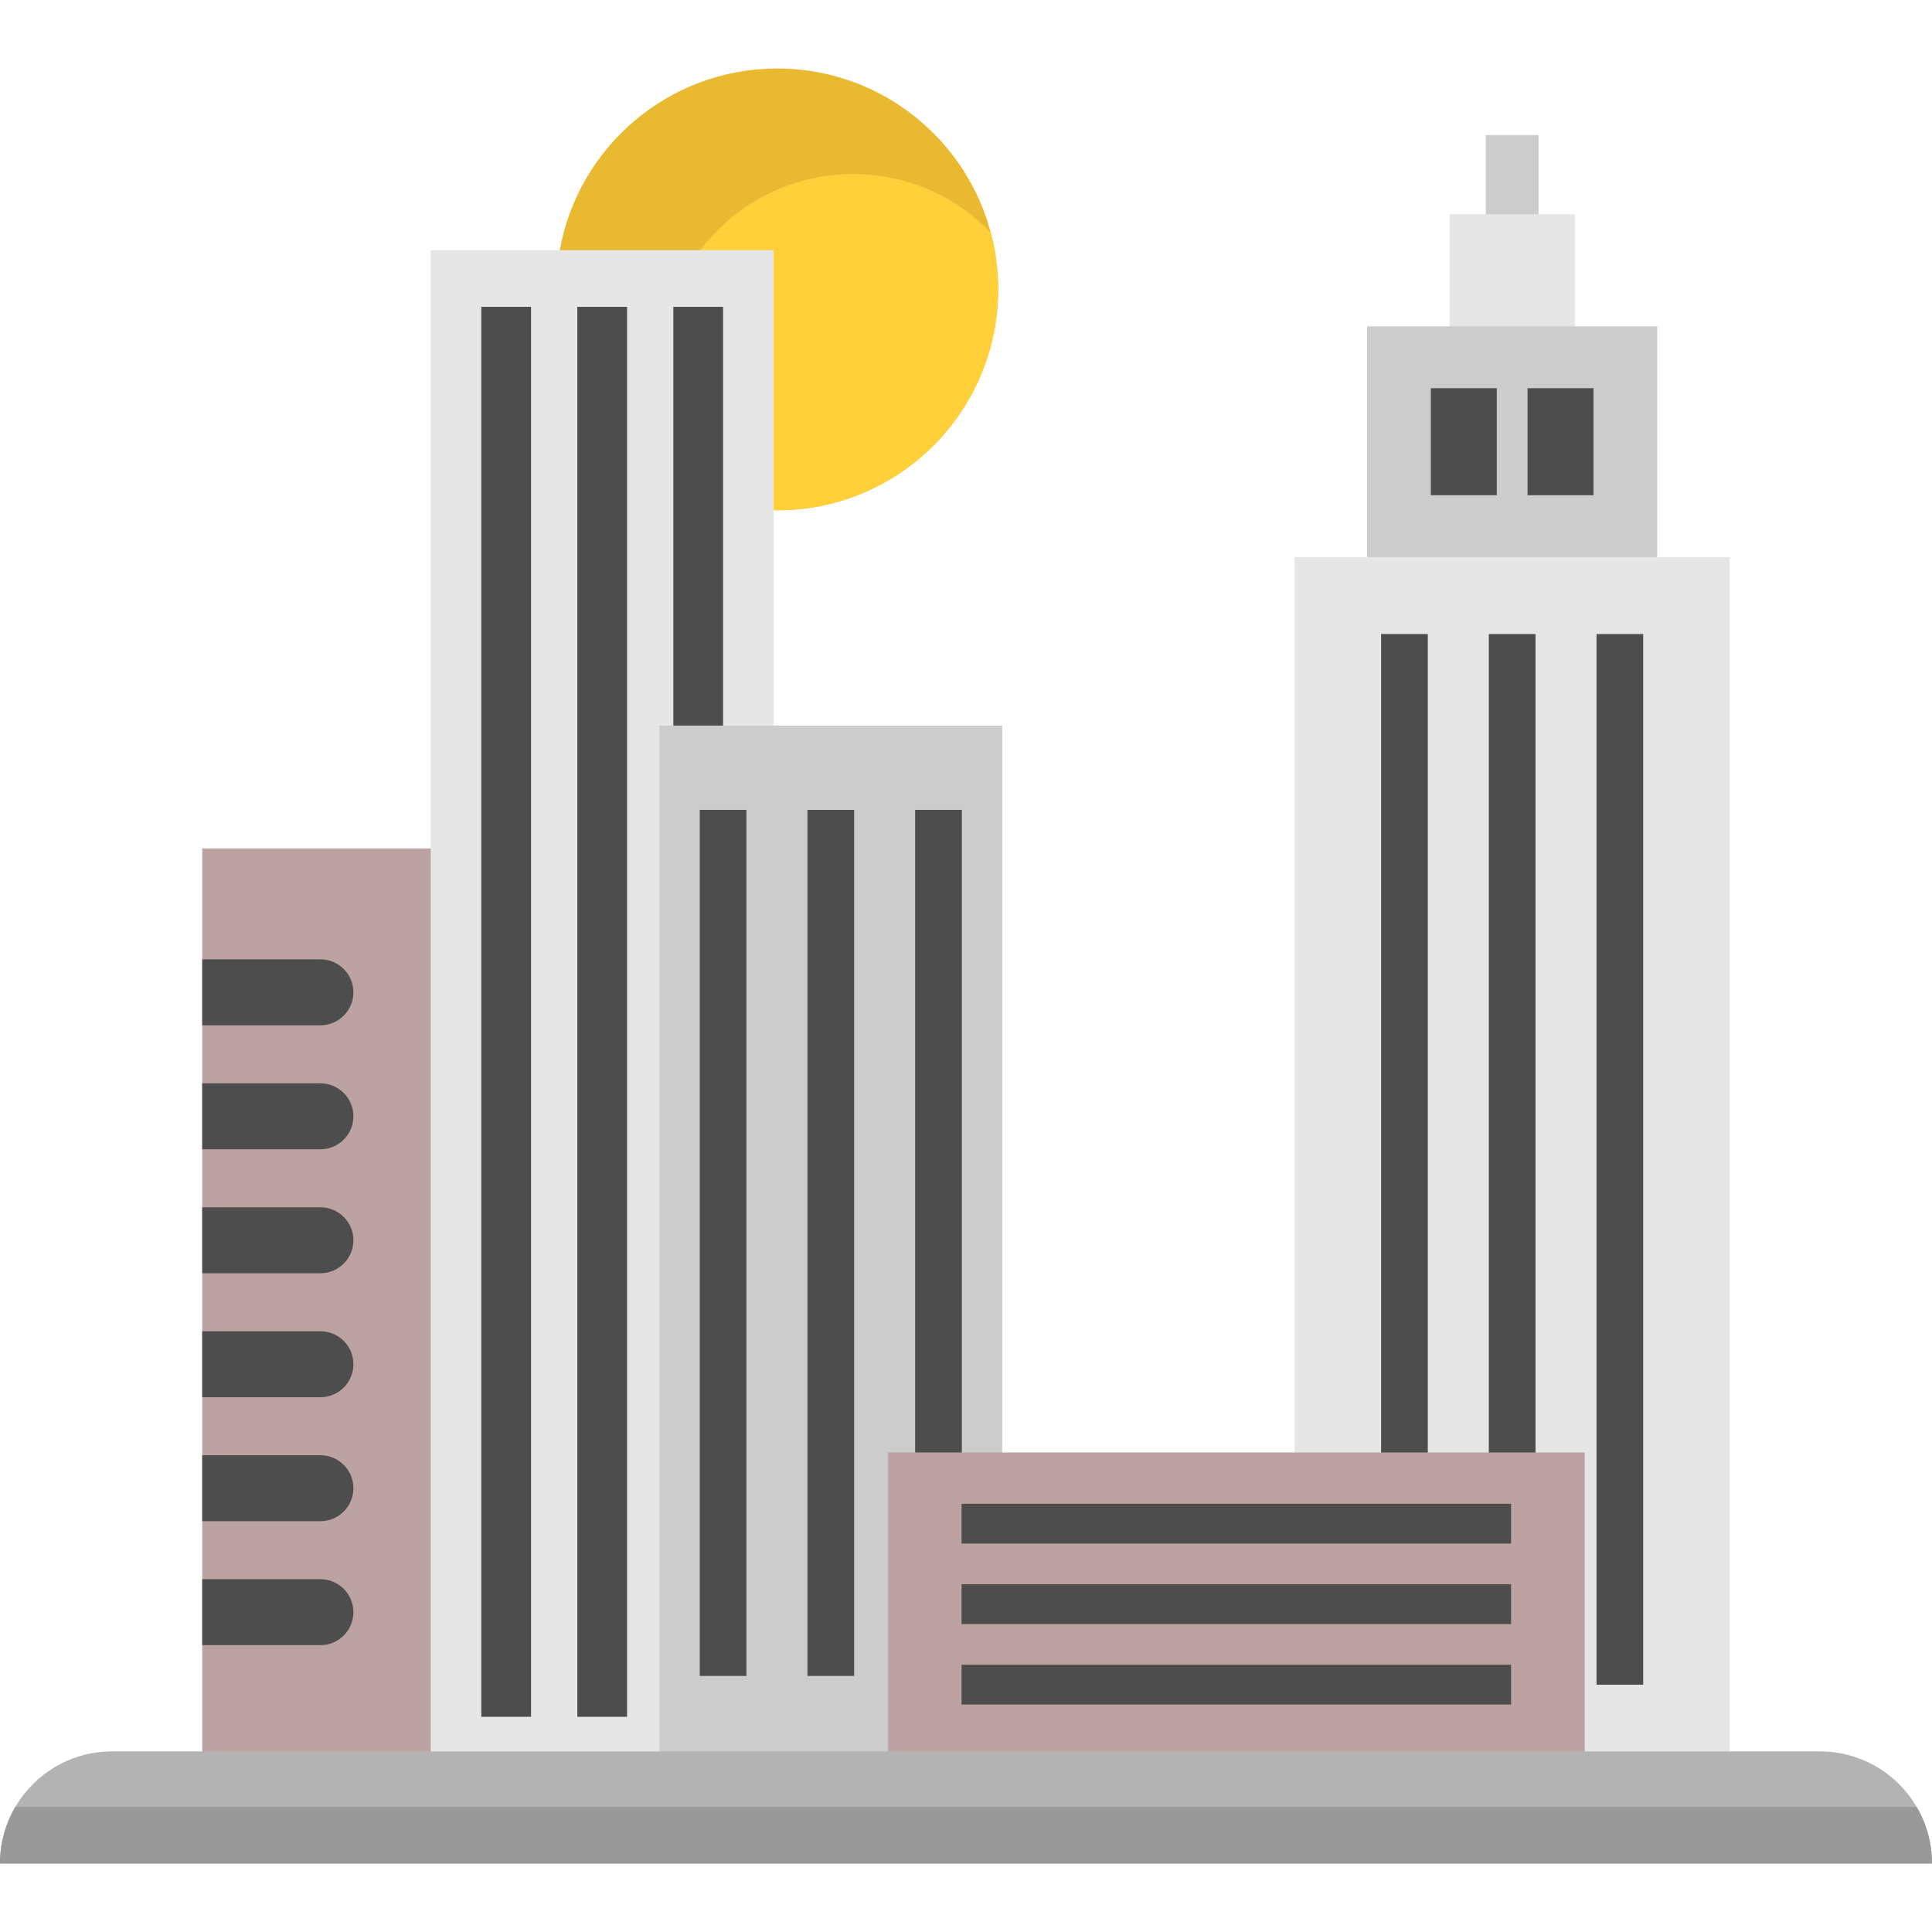 <?xml version="1.0" encoding="UTF-8"?>
<svg xmlns="http://www.w3.org/2000/svg" xmlns:xlink="http://www.w3.org/1999/xlink" version="1.1" id="Layer_1" x="0px" y="0px" viewBox="0 0 439.48 439.48" style="enable-background:new 0 0 439.48 439.48;" xml:space="preserve" width="512" height="512">
<g>
	<path style="fill:#EAB932;" d="M176.8,15.58c27.75,0,50.25,22.5,50.25,50.25s-22.5,50.25-50.25,50.25c-0.27,0-0.55,0-0.82-0.01   l-48.65-59.16C131.55,33.42,152.09,15.58,176.8,15.58z"></path>
	<path style="fill:#FFD039;" d="M227.05,65.83c0,27.75-22.5,50.24-50.25,50.24c-4.47,0-8.81-0.58-12.94-1.68   c-8.21-7.91-13.31-19.01-13.31-31.31c0-24.03,19.48-43.5,43.5-43.5c12.3,0,23.4,5.1,31.32,13.31   C226.47,57.02,227.05,61.36,227.05,65.83z"></path>
	<rect x="337.977" y="30.732" style="fill:#CCCCCC;" width="12" height="25.999"></rect>
	<rect x="329.73" y="48.73" style="fill:#E6E6E6;" width="28.5" height="32.5"></rect>
	<polygon style="fill:#CCCCCC;" points="376.98,74.23 376.98,135.73 310.98,135.73 310.98,74.23 329.73,74.23 358.23,74.23  "></polygon>
	<polygon style="fill:#E6E6E6;" points="393.47,126.73 393.47,403.4 360.48,403.4 294.48,330.4 294.48,330.39 294.48,126.73    310.98,126.73 376.98,126.73  "></polygon>
	<g>
		<rect x="338.663" y="144.233" style="fill:#4D4D4D;" width="10.624" height="238.999"></rect>
		<rect x="363.163" y="144.229" style="fill:#4D4D4D;" width="10.624" height="239.002"></rect>
		<rect x="314.163" y="144.229" style="fill:#4D4D4D;" width="10.624" height="239.002"></rect>
	</g>
	<rect x="325.478" y="88.306" style="fill:#4D4D4D;" width="15" height="24.344"></rect>
	<rect x="347.476" y="88.306" style="fill:#4D4D4D;" width="15" height="24.344"></rect>
	<rect x="46" y="193" style="fill:#BCA2A2;" width="62.99" height="210.4"></rect>
	<polygon style="fill:#E6E6E6;" points="175.98,116.07 175.98,403.4 149.99,403.4 97.99,403.4 97.99,193 97.99,56.91 127.33,56.91    175.98,56.91  "></polygon>
	<g>
		<rect x="109.486" y="69.793" style="fill:#4D4D4D;" width="11.316" height="320.735"></rect>
		<rect x="131.327" y="69.793" style="fill:#4D4D4D;" width="11.316" height="320.735"></rect>
		<rect x="153.169" y="69.793" style="fill:#4D4D4D;" width="11.316" height="320.735"></rect>
	</g>
	<path style="fill:#4D4D4D;" d="M80.39,225.73c0,4.14-3.36,7.5-7.5,7.5H46v-15h26.89C77.03,218.23,80.39,221.59,80.39,225.73z"></path>
	<path style="fill:#4D4D4D;" d="M80.39,366.73c0,4.14-3.36,7.5-7.5,7.5H46v-15h26.89C77.03,359.23,80.39,362.59,80.39,366.73z"></path>
	<path style="fill:#4D4D4D;" d="M80.39,338.53c0,4.14-3.36,7.5-7.5,7.5H46v-15h26.89C77.03,331.03,80.39,334.39,80.39,338.53z"></path>
	<path style="fill:#4D4D4D;" d="M80.39,253.93c0,4.14-3.36,7.5-7.5,7.5H46v-15h26.89C77.03,246.43,80.39,249.79,80.39,253.93z"></path>
	<path style="fill:#4D4D4D;" d="M80.39,310.33c0,4.14-3.36,7.5-7.5,7.5H46v-15h26.89C77.03,302.83,80.39,306.19,80.39,310.33z"></path>
	<path style="fill:#4D4D4D;" d="M80.39,282.13c0,4.14-3.36,7.5-7.5,7.5H46v-15h26.89C77.03,274.63,80.39,277.99,80.39,282.13z"></path>
	<polygon style="fill:#CCCCCC;" points="227.98,330.39 227.98,330.4 218.74,403.4 175.98,403.4 149.99,403.4 149.99,165.06    175.98,165.06 227.98,165.06  "></polygon>
	<g>
		<rect x="183.673" y="184.232" style="fill:#4D4D4D;" width="10.624" height="197"></rect>
		<rect x="208.173" y="184.229" style="fill:#4D4D4D;" width="10.624" height="197.002"></rect>
		<rect x="159.173" y="184.229" style="fill:#4D4D4D;" width="10.624" height="197.002"></rect>
	</g>
	<polygon style="fill:#BCA2A2;" points="360.48,330.4 360.48,403.4 294.48,403.4 227.98,403.4 201.98,403.4 201.98,330.4    227.98,330.4 294.48,330.4  "></polygon>
	<g>
		<rect x="218.73" y="342.067" style="fill:#4D4D4D;" width="125" height="9.058"></rect>
		<rect x="218.73" y="360.371" style="fill:#4D4D4D;" width="125" height="9.058"></rect>
		<rect x="218.73" y="378.676" style="fill:#4D4D4D;" width="125" height="9.058"></rect>
	</g>
	<path style="fill:#B3B3B3;" d="M439.48,423.9H0c0-4.7,1.27-9.11,3.5-12.89c4.42-7.55,12.62-12.61,22-12.61h388.48   c7.04,0,13.42,2.85,18.03,7.47c1.53,1.53,2.87,3.26,3.97,5.14C438.2,414.79,439.48,419.2,439.48,423.9z"></path>
	<path style="fill:#999999;" d="M439.48,423.9H0c0-4.7,1.27-9.11,3.5-12.89h432.48C438.2,414.79,439.48,419.2,439.48,423.9z"></path>
</g>















</svg>
